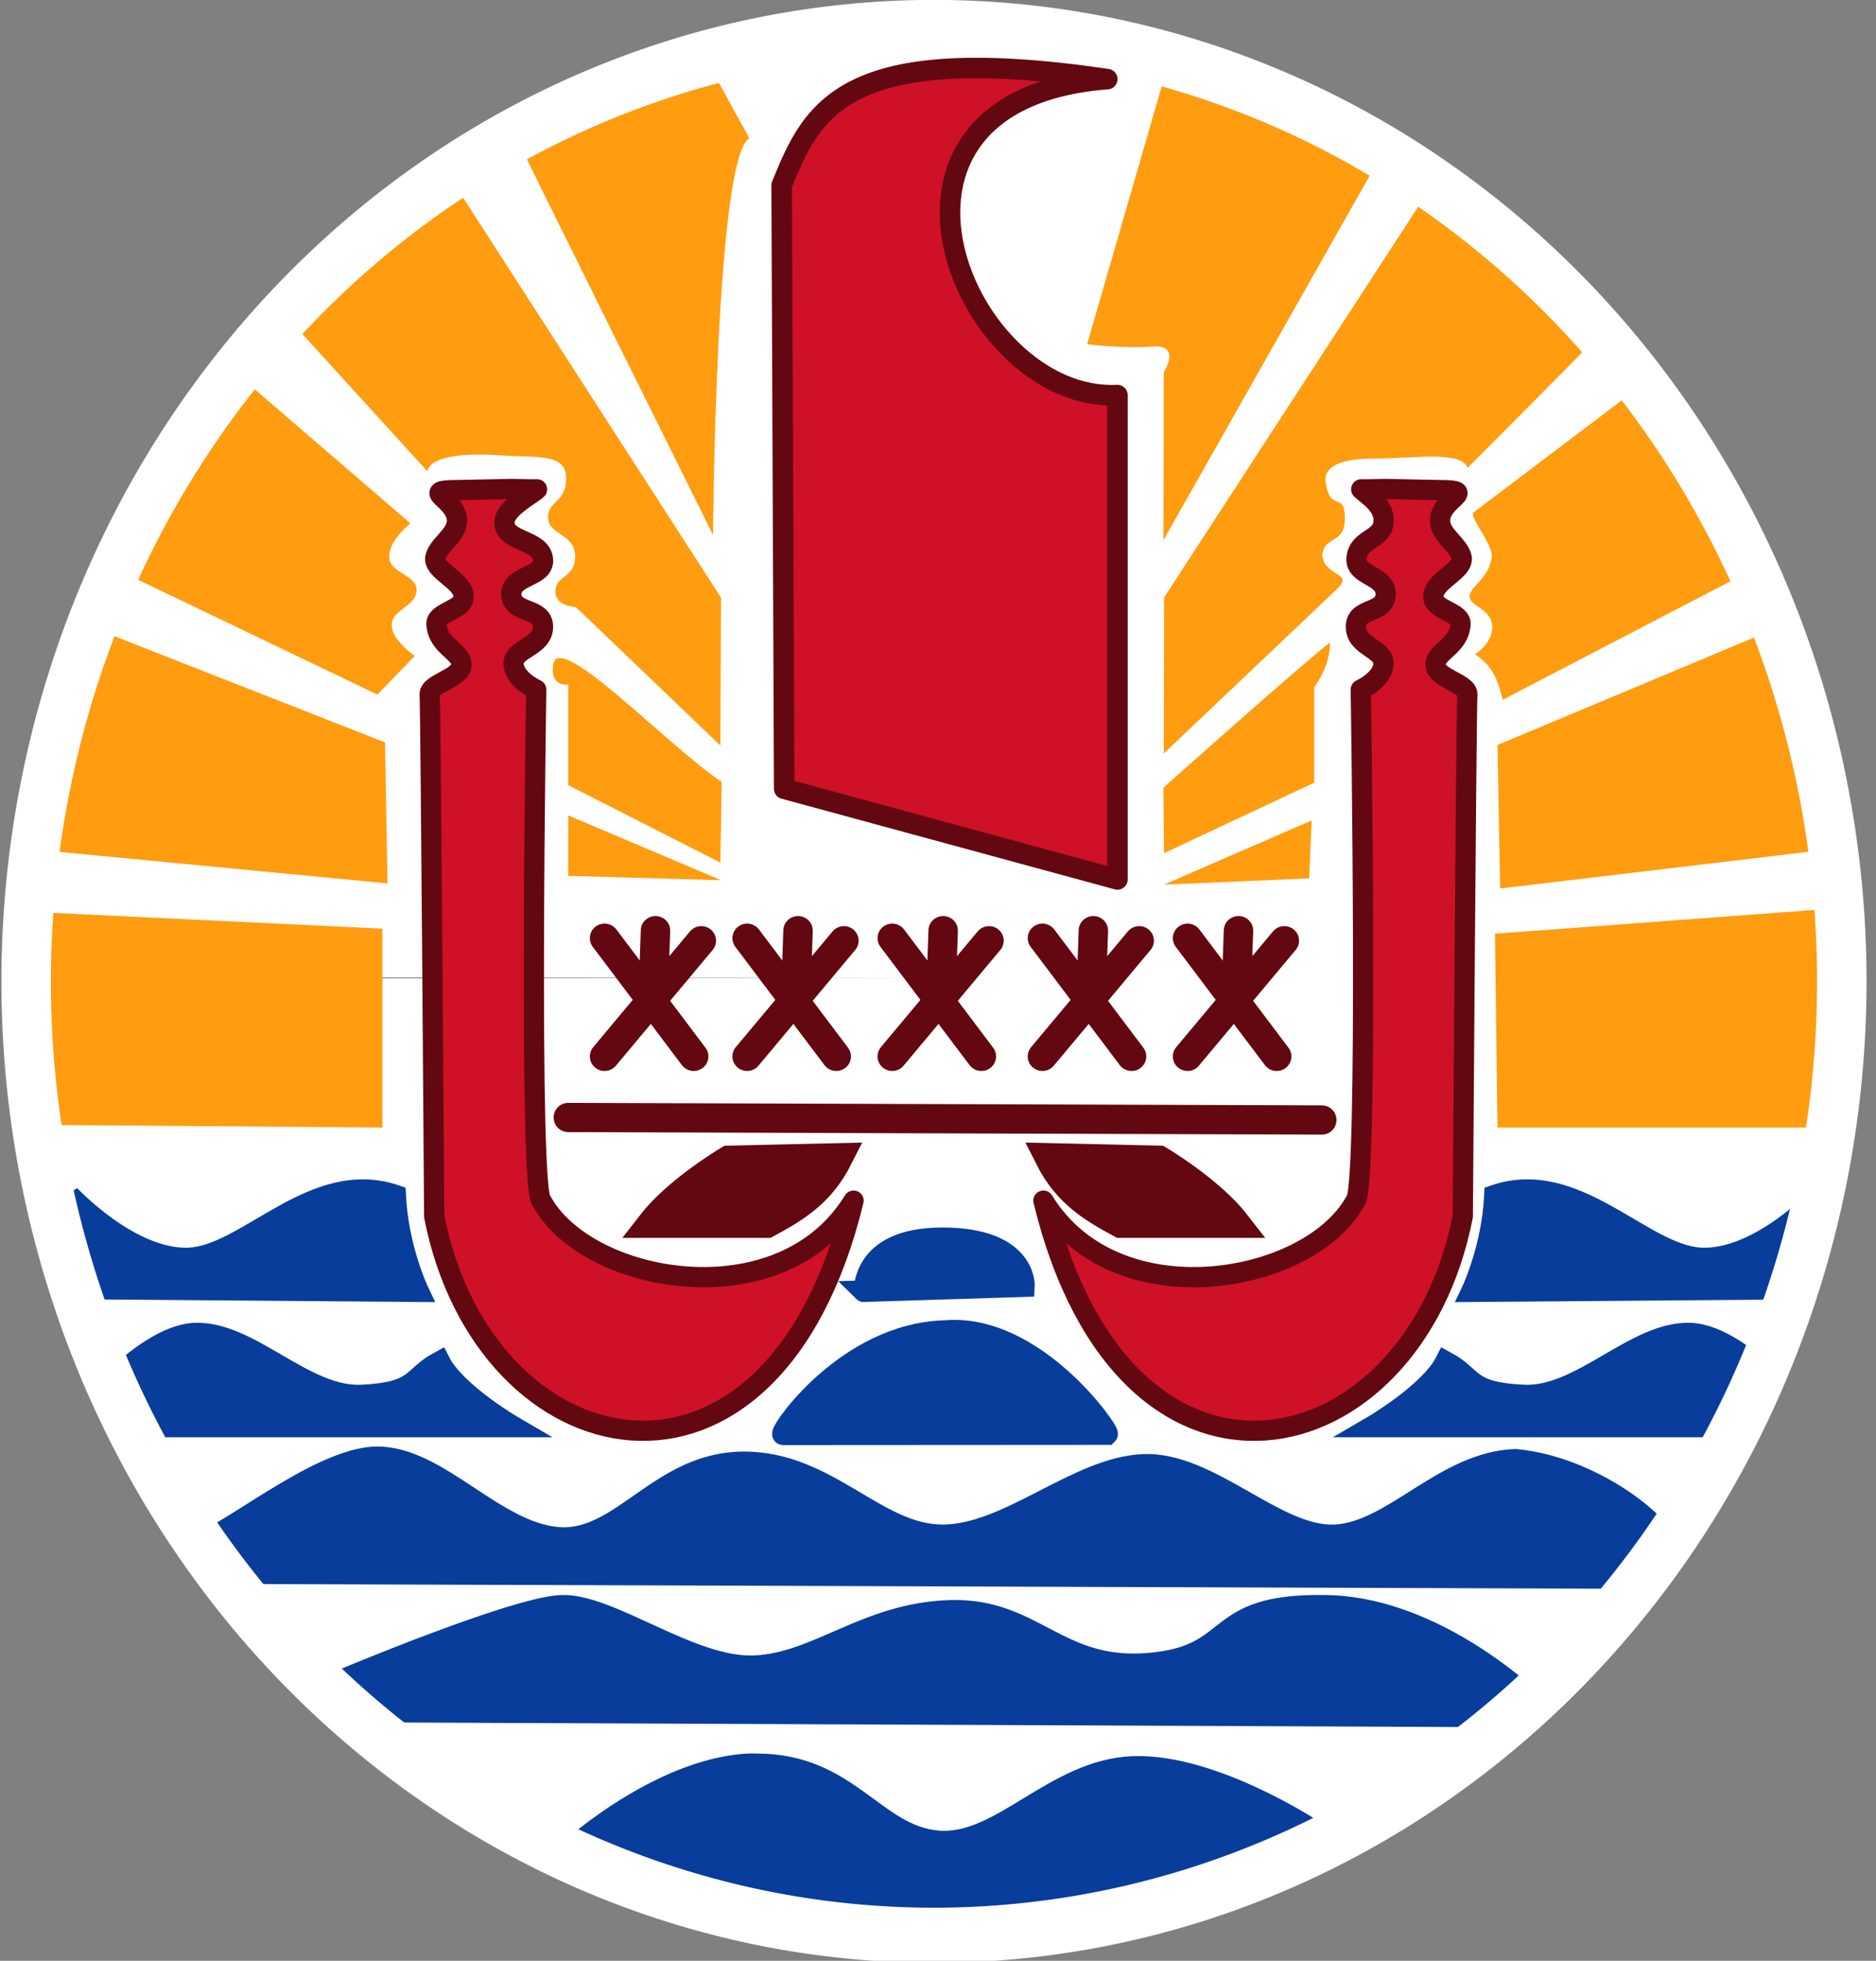 <?xml version="1.0" encoding="UTF-8" standalone="no"?>
<svg
   xmlns:svg="http://www.w3.org/2000/svg"
   xmlns="http://www.w3.org/2000/svg"
   xmlns:sodipodi="http://sodipodi.sourceforge.net/DTD/sodipodi-0.dtd"
   xmlns:inkscape="http://www.inkscape.org/namespaces/inkscape"
   version="1.0"
   width="1790"
   height="1870"
   id="svg2"
   sodipodi:version="0.32"
   inkscape:version="0.44"
   sodipodi:docname="COA_of_Polynesia2.svg"
   sodipodi:docbase="/home/pavel/ostatni/wiki">
  <rect width="100%" height="100%" fill="#808080" stroke="none"/>
  <defs
     id="defs60" />
  <sodipodi:namedview
     inkscape:window-height="714"
     inkscape:window-width="989"
     inkscape:pageshadow="2"
     inkscape:pageopacity="0.0"
     guidetolerance="10.0"
     gridtolerance="10.0"
     objecttolerance="10.0"
     borderopacity="1.0"
     bordercolor="#666666"
     pagecolor="#ffffff"
     id="base"
     showguides="true"
     inkscape:guide-bbox="true"
     inkscape:zoom="0.28938732"
     inkscape:cx="876.00461"
     inkscape:cy="914.0017"
     inkscape:window-x="0"
     inkscape:window-y="0"
     inkscape:current-layer="svg2" />
  <path
     sodipodi:type="arc"
     style="opacity:1;fill:white;fill-opacity:1;fill-rule:nonzero;stroke:none;stroke-width:0;stroke-linecap:round;stroke-linejoin:round;stroke-miterlimit:4;stroke-dasharray:none;stroke-opacity:1"
     id="path1971"
     sodipodi:cx="286.01782"
     sodipodi:cy="148.66824"
     sodipodi:rx="11.941102"
     sodipodi:ry="11.258753"
     d="M 274.077,148.666 A 11.941,11.259 0 1 1 274.077,148.684 L 286.018,148.668 z"
     sodipodi:start="3.1417779"
     sodipodi:end="9.4233689"
     transform="matrix(73.36,0,0,81.181,-20090.98,-11136.68)" />
  <g
     id="g5003"
     transform="matrix(10,0,0,10,-2084.902,-1070.767)">
    <path
       d="M 279.875,275.406 C 273.697,275.755 267.541,279.924 264.656,282.156 C 269.836,284.423 275.367,286.193 281.25,287.406 C 290.625,288.98 300,288.969 309.375,288.969 C 310.905,288.776 312.42,288.558 313.906,288.312 L 333.656,281.656 C 333.656,281.656 324.155,275.385 316.625,275.656 C 309.094,275.928 304.01,283.295 297.938,282.75 C 291.865,282.206 289.433,275.406 280.688,275.406 C 280.414,275.406 280.148,275.391 279.875,275.406 z "
       style="font-size:12px;fill:#083d9c;fill-rule:evenodd;stroke:#083d9c;stroke-width:1.645pt"
       id="path560" />
    <path
       d="M 229.677,257.103 C 229.677,257.103 361.647,257.562 363.81,257.569 C 366.158,255.915 366.5,256.492 367.867,254.606 C 367.203,253.458 366.026,252.213 364.523,251.042 C 361.517,248.701 357.206,246.661 353.077,246.3 C 346.273,246.54 341.417,253.262 335.83,253.503 C 330.243,253.743 323.928,246.54 317.611,246.782 C 311.296,247.021 304.737,253.503 298.421,253.503 C 292.106,253.503 287.49,246.54 279.474,246.54 C 271.458,246.54 267.814,254.222 261.742,253.743 C 255.667,253.262 250.324,246.061 244.494,246.061 C 238.665,246.061 228.948,254.703 227.005,254.222 C 225.062,253.743 229.433,257.824 229.677,257.103 z "
       style="font-size:12px;fill:#083d9c;fill-rule:evenodd;stroke:#083d9c;stroke-width:1.546pt"
       id="path562"
       sodipodi:nodetypes="cccscscsssssc" />
    <path
       d="M 262.713,213.651 L 334.616,213.89"
       style="font-size:12px;fill:#630810;fill-opacity:1;fill-rule:evenodd;stroke:#630810;stroke-width:2.792;stroke-linecap:round;stroke-linejoin:miter;stroke-miterlimit:4;stroke-dasharray:none;stroke-opacity:1"
       id="path564" />
    <g
       transform="matrix(1.555,0,0,1.536,-0.119,1.639)"
       style="fill:#630810;fill-opacity:1;stroke:#630810;stroke-width:1.806;stroke-linecap:round;stroke-linejoin:miter;stroke-miterlimit:4;stroke-dasharray:none;stroke-opacity:1"
       id="g570">
      <path
         d="M 171.25,126.893 L 176.719,134.237"
         style="fill:#630810;fill-opacity:1;fill-rule:evenodd;stroke:#630810;stroke-width:1.806;stroke-linecap:round;stroke-linejoin:miter;stroke-miterlimit:4;stroke-dasharray:none;stroke-opacity:1"
         id="path565" />
      <path
         d="M 171.25,134.237 L 177.188,127.05"
         style="fill:#630810;fill-opacity:1;fill-rule:evenodd;stroke:#630810;stroke-width:1.806;stroke-linecap:round;stroke-linejoin:miter;stroke-miterlimit:4;stroke-dasharray:none;stroke-opacity:1"
         id="path566" />
      <path
         d="M 174.375,126.424 L 174.219,130.955"
         style="fill:#630810;fill-opacity:1;fill-rule:evenodd;stroke:#630810;stroke-width:1.806;stroke-linecap:round;stroke-linejoin:miter;stroke-miterlimit:4;stroke-dasharray:none;stroke-opacity:1"
         id="path567" />
    </g>
    <g
       transform="matrix(1.555,0,0,1.536,13.484,1.639)"
       style="fill:#630810;fill-opacity:1;stroke:#630810;stroke-width:1.806;stroke-linecap:round;stroke-linejoin:miter;stroke-miterlimit:4;stroke-dasharray:none;stroke-opacity:1"
       id="g574">
      <path
         d="M 171.25,126.893 L 176.719,134.237"
         style="fill:#630810;fill-opacity:1;fill-rule:evenodd;stroke:#630810;stroke-width:1.806;stroke-linecap:round;stroke-linejoin:miter;stroke-miterlimit:4;stroke-dasharray:none;stroke-opacity:1"
         id="path575" />
      <path
         d="M 171.25,134.237 L 177.188,127.05"
         style="fill:#630810;fill-opacity:1;fill-rule:evenodd;stroke:#630810;stroke-width:1.806;stroke-linecap:round;stroke-linejoin:miter;stroke-miterlimit:4;stroke-dasharray:none;stroke-opacity:1"
         id="path576" />
      <path
         d="M 174.375,126.424 L 174.219,130.955"
         style="fill:#630810;fill-opacity:1;fill-rule:evenodd;stroke:#630810;stroke-width:1.806;stroke-linecap:round;stroke-linejoin:miter;stroke-miterlimit:4;stroke-dasharray:none;stroke-opacity:1"
         id="path577" />
    </g>
    <g
       transform="matrix(1.555,0,0,1.536,27.33,1.639)"
       style="fill:#630810;fill-opacity:1;stroke:#630810;stroke-width:1.806;stroke-linecap:round;stroke-linejoin:miter;stroke-miterlimit:4;stroke-dasharray:none;stroke-opacity:1"
       id="g578">
      <path
         d="M 171.25,126.893 L 176.719,134.237"
         style="fill:#630810;fill-opacity:1;fill-rule:evenodd;stroke:#630810;stroke-width:1.806;stroke-linecap:round;stroke-linejoin:miter;stroke-miterlimit:4;stroke-dasharray:none;stroke-opacity:1"
         id="path579" />
      <path
         d="M 171.25,134.237 L 177.188,127.05"
         style="fill:#630810;fill-opacity:1;fill-rule:evenodd;stroke:#630810;stroke-width:1.806;stroke-linecap:round;stroke-linejoin:miter;stroke-miterlimit:4;stroke-dasharray:none;stroke-opacity:1"
         id="path580" />
      <path
         d="M 174.375,126.424 L 174.219,130.955"
         style="fill:#630810;fill-opacity:1;fill-rule:evenodd;stroke:#630810;stroke-width:1.806;stroke-linecap:round;stroke-linejoin:miter;stroke-miterlimit:4;stroke-dasharray:none;stroke-opacity:1"
         id="path581" />
    </g>
    <g
       transform="matrix(1.555,0,0,1.536,41.662,1.639)"
       style="fill:#630810;fill-opacity:1;stroke:#630810;stroke-width:1.806;stroke-linecap:round;stroke-linejoin:miter;stroke-miterlimit:4;stroke-dasharray:none;stroke-opacity:1"
       id="g582">
      <path
         d="M 171.25,126.893 L 176.719,134.237"
         style="fill:#630810;fill-opacity:1;fill-rule:evenodd;stroke:#630810;stroke-width:1.806;stroke-linecap:round;stroke-linejoin:miter;stroke-miterlimit:4;stroke-dasharray:none;stroke-opacity:1"
         id="path583" />
      <path
         d="M 171.25,134.237 L 177.188,127.05"
         style="fill:#630810;fill-opacity:1;fill-rule:evenodd;stroke:#630810;stroke-width:1.806;stroke-linecap:round;stroke-linejoin:miter;stroke-miterlimit:4;stroke-dasharray:none;stroke-opacity:1"
         id="path584" />
      <path
         d="M 174.375,126.424 L 174.219,130.955"
         style="fill:#630810;fill-opacity:1;fill-rule:evenodd;stroke:#630810;stroke-width:1.806;stroke-linecap:round;stroke-linejoin:miter;stroke-miterlimit:4;stroke-dasharray:none;stroke-opacity:1"
         id="path585" />
    </g>
    <g
       transform="matrix(1.555,0,0,1.536,55.508,1.639)"
       style="fill:#630810;fill-opacity:1;stroke:#630810;stroke-width:1.806;stroke-linecap:round;stroke-linejoin:miter;stroke-miterlimit:4;stroke-dasharray:none;stroke-opacity:1"
       id="g586">
      <path
         d="M 171.25,126.893 L 176.719,134.237"
         style="fill:#630810;fill-opacity:1;fill-rule:evenodd;stroke:#630810;stroke-width:1.806;stroke-linecap:round;stroke-linejoin:miter;stroke-miterlimit:4;stroke-dasharray:none;stroke-opacity:1"
         id="path587" />
      <path
         d="M 171.25,134.237 L 177.188,127.05"
         style="fill:#630810;fill-opacity:1;fill-rule:evenodd;stroke:#630810;stroke-width:1.806;stroke-linecap:round;stroke-linejoin:miter;stroke-miterlimit:4;stroke-dasharray:none;stroke-opacity:1"
         id="path588" />
      <path
         d="M 174.375,126.424 L 174.219,130.955"
         style="fill:#630810;fill-opacity:1;fill-rule:evenodd;stroke:#630810;stroke-width:1.806;stroke-linecap:round;stroke-linejoin:miter;stroke-miterlimit:4;stroke-dasharray:none;stroke-opacity:1"
         id="path589" />
    </g>
    <path
       d="M 214.373,214.371 L 244.98,214.611 L 244.98,195.645 L 210,193.966 L 214.373,214.371 z "
       style="fill:#ff9c10;fill-opacity:1;fill-rule:evenodd;stroke:none;stroke-width:1pt;stroke-linecap:butt;stroke-linejoin:miter;stroke-opacity:1"
       id="path590" />
    <path
       d="M 212.915,188.204 L 245.466,191.325 L 245.224,177.881 L 217.38,166.957 L 213.158,176.8 L 212.915,188.204 z "
       style="fill:#ff9c10;fill-opacity:1;fill-rule:evenodd;stroke:none;stroke-width:1pt;stroke-linecap:butt;stroke-linejoin:miter;stroke-opacity:1"
       id="path591"
       sodipodi:nodetypes="cccccc" />
    <path
       d="M 219.474,161.316 L 244.494,173.319 L 248.067,169.633 C 248.067,169.633 245.766,168.066 245.88,166.624 C 245.923,165.166 248.195,164.945 248.238,163.362 C 248.28,161.904 245.665,161.729 245.637,160.27 C 245.466,158.689 247.652,156.993 247.652,156.993 L 230.709,142.409 L 219.474,161.316 z "
       style="fill:#ff9c10;fill-opacity:1;fill-rule:evenodd;stroke:none;stroke-width:1pt;stroke-linecap:butt;stroke-linejoin:miter;stroke-opacity:1"
       id="path592"
       sodipodi:nodetypes="ccccscccc" />
    <path
       d="M 383.683,214.611 L 351.376,214.611 L 351.134,196.126 L 384.382,193.65 L 383.683,214.611 z "
       style="fill:#ff9c10;fill-opacity:1;fill-rule:evenodd;stroke:none;stroke-width:1pt;stroke-linecap:butt;stroke-linejoin:miter;stroke-opacity:1"
       id="path593"
       sodipodi:nodetypes="ccccc" />
    <path
       d="M 384.469,187.906 C 384.061,184.905 383.633,181.912 382.938,178.969 C 382.006,175.029 380.817,171.152 379.375,167.375 C 379.269,167.096 379.109,166.84 379,166.562 L 351.375,178.125 L 351.625,191.812 L 384.469,187.906 z "
       style="fill:#ff9c10;fill-opacity:1;fill-rule:evenodd;stroke:none;stroke-width:1pt;stroke-linecap:butt;stroke-linejoin:miter;stroke-opacity:1"
       id="path594" />
    <path
       d="M 365.594,143.469 L 349.062,155.969 C 349.055,155.979 349.037,156.019 349.031,156.031 C 349.03,156.036 349.032,156.058 349.031,156.062 C 349.03,156.067 349.032,156.089 349.031,156.094 C 349.031,156.099 349.031,156.12 349.031,156.125 C 349.031,156.131 349.031,156.15 349.031,156.156 C 349.033,156.168 349.029,156.206 349.031,156.219 C 349.174,156.936 350.634,158.699 350.844,160 C 350.733,161.976 349.039,162.85 348.75,163.719 C 348.743,163.741 348.724,163.79 348.719,163.812 C 348.716,163.827 348.721,163.86 348.719,163.875 C 348.717,163.897 348.719,163.946 348.719,163.969 C 348.719,163.984 348.717,164.017 348.719,164.031 C 348.721,164.046 348.716,164.08 348.719,164.094 C 348.722,164.108 348.746,164.143 348.75,164.156 C 348.767,164.203 348.785,164.268 348.812,164.312 C 349.267,165.001 350.875,165.401 350.875,166.844 C 350.875,168.42 349.405,169.357 349.219,169.469 C 351.124,170.726 351.472,172.257 351.875,173.812 L 376.625,160.938 C 373.673,154.721 369.996,148.835 365.594,143.469 z "
       style="fill:#ff9c10;fill-opacity:1;fill-rule:evenodd;stroke:none;stroke-width:1pt;stroke-linecap:butt;stroke-linejoin:miter;stroke-opacity:1"
       id="path595" />
    <path
       d="M 319.556,191.444 L 333.401,190.845 L 333.644,185.321 L 319.556,191.444 z "
       style="fill:#ff9c10;fill-opacity:1;fill-rule:evenodd;stroke:none;stroke-width:1pt;stroke-linecap:butt;stroke-linejoin:miter;stroke-opacity:1"
       id="path596" />
    <path
       d="M 277.288,191.023 L 262.713,190.604 L 262.713,184.842 L 277.288,191.023 z "
       style="fill:#ff9c10;fill-opacity:1;fill-rule:evenodd;stroke:none;stroke-width:1pt;stroke-linecap:butt;stroke-linejoin:miter;stroke-opacity:1"
       id="path597" />
    <path
       d="M 277.228,189.344 L 262.713,181.961 C 262.713,178.761 262.713,175.559 262.713,172.359 C 262.713,172.359 261.012,172.598 261.255,170.678 C 261.336,166.677 271.923,177.98 277.349,181.661 L 277.228,189.344 z "
       style="fill:#ff9c10;fill-opacity:1;fill-rule:evenodd;stroke:none;stroke-width:1pt;stroke-linecap:butt;stroke-linejoin:miter;stroke-opacity:1"
       id="path598" />
    <path
       d="M 319.554,188.443 L 319.495,182.202 C 319.495,182.202 332.61,170.499 335.404,168.338 C 335.404,170.739 333.887,172.598 333.887,172.598 L 333.887,181.721 L 319.554,188.443 z "
       style="fill:#ff9c10;fill-opacity:1;fill-rule:evenodd;stroke:none;stroke-width:1pt;stroke-linecap:butt;stroke-linejoin:miter;stroke-opacity:1"
       id="path599" />
    <path
       d="M 234.535,135.868 C 234.778,136.108 249.253,152.007 249.253,152.007 C 249.659,150.501 252.996,150.272 256.397,150.512 C 259.798,150.751 262.509,150.287 262.509,152.688 C 262.509,155.088 260.784,154.747 260.784,156.428 C 260.784,158.109 263.369,157.968 263.369,160.126 C 263.369,162.287 261.494,161.846 261.485,163.519 C 261.479,164.902 263.441,164.976 263.441,164.976 L 277.226,178.18 L 277.286,164.075 L 250.642,122.776 L 234.535,135.868 z "
       style="fill:#ff9c10;fill-opacity:1;fill-rule:evenodd;stroke:none;stroke-width:1pt;stroke-linecap:butt;stroke-linejoin:miter;stroke-opacity:1"
       id="path600"
       sodipodi:nodetypes="ccsssssccccc" />
    <path
       d="M 257.275,119.187 C 257.491,119.827 276.525,158.092 276.525,158.092 C 276.525,158.092 276.741,122.179 279.985,120.256 L 275.93,112.88 L 257.275,119.187 z "
       style="fill:#ff9c10;fill-opacity:1;fill-rule:evenodd;stroke:none;stroke-width:1pt;stroke-linecap:butt;stroke-linejoin:miter;stroke-opacity:1"
       id="path601"
       sodipodi:nodetypes="ccccc" />
    <path
       d="M 319.406,115.062 L 312.219,139.906 C 312.219,139.906 315.689,140.338 318.5,140.125 C 319.203,140.071 319.615,140.216 319.844,140.438 C 319.891,140.487 319.938,140.567 319.969,140.625 C 319.989,140.667 320.018,140.736 320.031,140.781 C 320.059,140.89 320.069,141.037 320.062,141.156 C 320.012,141.835 319.531,142.594 319.531,142.594 L 319.5,158.594 L 339.812,122.719 C 335.666,120.601 331.568,117.217 326.876,115.746 C 324.434,114.823 321.752,115.66 319.406,115.062 z "
       style="fill:#ff9c10;fill-opacity:1;fill-rule:evenodd;stroke:none;stroke-width:1pt;stroke-linecap:butt;stroke-linejoin:miter;stroke-opacity:1"
       id="path602"
       sodipodi:nodetypes="ccsssssccccc" />
    <path
       d="M 344.688,125.438 L 319.562,164.062 L 319.531,178.938 L 336.062,163.25 C 336.264,163.058 336.414,162.89 336.5,162.75 C 336.526,162.704 336.547,162.635 336.562,162.594 C 336.57,162.57 336.589,162.523 336.594,162.5 C 336.596,162.485 336.593,162.452 336.594,162.438 C 336.594,162.423 336.595,162.389 336.594,162.375 C 336.591,162.362 336.597,162.325 336.594,162.312 C 336.589,162.3 336.568,162.262 336.562,162.25 C 336.547,162.22 336.522,162.185 336.5,162.156 C 336.101,161.685 334.787,161.415 334.656,160 C 334.683,159.721 334.749,159.488 334.844,159.312 C 335.202,158.682 335.941,158.57 336.406,158 C 336.648,157.691 336.812,157.241 336.812,156.5 C 336.812,155.979 336.751,155.626 336.656,155.406 C 336.645,155.382 336.637,155.334 336.625,155.312 C 336.6,155.271 336.56,155.22 336.531,155.188 C 336.526,155.182 336.505,155.161 336.5,155.156 C 336.495,155.152 336.474,155.13 336.469,155.125 C 336.253,154.943 335.954,154.908 335.688,154.719 C 335.675,154.709 335.638,154.698 335.625,154.688 C 335.6,154.666 335.556,154.619 335.531,154.594 C 335.495,154.554 335.441,154.488 335.406,154.438 C 335.245,154.193 335.095,153.795 335,153.188 C 334.951,152.945 334.936,152.686 335,152.438 C 335.012,152.395 335.046,152.323 335.062,152.281 C 335.076,152.248 335.108,152.19 335.125,152.156 C 335.178,152.057 335.259,151.937 335.344,151.844 C 335.366,151.82 335.413,151.773 335.438,151.75 C 336.019,151.222 337.221,150.812 339.469,150.812 C 343.546,150.812 347.831,150.03 348.531,151.688 C 348.602,151.617 357.573,142.645 361.375,138.719 C 356.531,133.673 350.95,129.195 344.688,125.438 z "
       style="fill:#ff9c10;fill-opacity:1;fill-rule:evenodd;stroke:none;stroke-width:1pt;stroke-linecap:butt;stroke-linejoin:miter;stroke-opacity:1"
       id="path603" />
    <path
       d="M 289.935,221.582 C 283.014,232.912 264.51,229.551 260.183,221.642 C 258.887,221.279 259.654,172.842 259.654,172.842 C 259.654,172.842 257.586,171.911 257.491,170.422 C 257.396,168.918 260.302,168.782 260.302,166.857 C 260.302,164.933 257.334,165.687 257.275,163.751 C 257.288,161.899 260.443,162.154 260.302,160.443 C 260.135,158.515 256.768,158.8 256.625,157.023 C 256.516,155.61 259.034,154.379 259.733,153.744 C 259.281,153.766 257.395,153.716 257.383,153.71 C 255.616,153.746 253.848,153.781 252.083,153.817 C 248.317,153.821 252.148,154.628 252.092,156.775 C 252.058,158.178 250.183,159.111 250.015,160.331 C 249.956,161.583 252.698,162.462 252.732,163.965 C 252.764,165.306 250.038,165.397 250.136,166.642 C 250.305,168.751 252.55,169.215 252.517,170.491 C 252.482,171.766 249.496,172.252 249.488,173.27 C 249.592,175.238 249.92,223.077 249.92,223.077 C 254.679,247.447 282.148,253.646 289.935,221.582 z "
       style="font-size:12px;fill:#ce1126;fill-opacity:1;fill-rule:evenodd;stroke:#630810;stroke-width:1.932;stroke-linejoin:round;stroke-opacity:1"
       id="path604" />
    <path
       d="M 308.048,221.582 C 314.97,232.912 333.473,229.551 337.799,221.642 C 339.096,221.279 338.33,172.842 338.33,172.842 C 338.33,172.842 340.397,171.911 340.492,170.422 C 340.587,168.918 337.863,168.782 337.863,166.857 C 337.863,164.933 340.649,165.687 340.708,163.751 C 340.696,161.899 337.783,162.035 337.924,160.323 C 338.09,158.395 340.377,158.62 340.507,156.843 C 340.616,155.312 339.071,154.379 338.372,153.744 C 338.824,153.766 340.588,153.716 340.601,153.71 C 342.367,153.746 344.134,153.781 345.9,153.817 C 349.666,153.821 345.835,154.628 345.892,156.775 C 345.925,158.178 347.8,159.111 347.969,160.331 C 348.027,161.583 345.285,162.462 345.25,163.965 C 345.22,165.306 347.945,165.397 347.847,166.642 C 347.677,168.751 345.433,169.215 345.467,170.491 C 345.501,171.766 348.488,172.252 348.495,173.27 C 348.392,175.238 348.063,223.077 348.063,223.077 C 343.304,247.447 315.836,253.646 308.048,221.582 z "
       style="font-size:12px;fill:#ce1126;fill-opacity:1;fill-rule:evenodd;stroke:#630810;stroke-width:1.932;stroke-linejoin:round;stroke-opacity:1"
       id="path606" />
    <path
       d="M 283.215,243.862 L 314.123,243.844 C 314.363,243.604 307.203,233.294 298.673,234.021 C 289.172,234.267 282.717,243.862 283.215,243.862 z "
       style="font-size:12px;fill:#083d9c;fill-rule:evenodd;stroke:#083d9c;stroke-width:1.546pt"
       id="path610" />
    <path
       d="M 373.837,243.118 L 339.474,243.118 C 339.474,243.118 344.948,239.921 346.44,236.971 C 349.176,238.446 348.43,239.921 353.904,240.167 C 359.377,240.413 364.601,234.021 369.827,234.267 C 370.48,234.298 371.156,234.463 371.84,234.728 C 372.523,234.993 373.214,235.358 373.896,235.788 C 374.578,236.218 375.252,236.714 375.9,237.24 L 373.837,243.118 z "
       style="font-size:12px;fill:#083d9c;fill-rule:evenodd;stroke:#083d9c;stroke-width:1.546pt"
       id="path611"
       sodipodi:nodetypes="cccsssssc" />
    <path
       d="M 220.389,243.118 L 257.396,243.118 C 257.396,243.118 251.922,239.921 250.43,236.971 C 247.694,238.446 248.44,239.921 242.966,240.167 C 237.494,240.413 232.269,234.021 227.043,234.267 C 224.431,234.39 221.446,236.664 219.114,238.877 C 219.349,241.682 219.523,241.341 220.389,243.118 z "
       style="font-size:12px;fill:#083d9c;fill-rule:evenodd;stroke:#083d9c;stroke-width:1.546pt"
       id="path612"
       sodipodi:nodetypes="cccsscc" />
    <path
       d="M 218.26,229.976 L 248.381,230.215 C 248.381,230.215 246.438,226.135 246.195,221.093 C 238.42,218.454 232.105,226.855 226.518,227.095 C 220.932,227.334 215.103,221.093 215.103,221.093 L 218.26,229.976 z "
       style="font-size:12px;fill:#083d9c;fill-rule:evenodd;stroke:#083d9c;stroke-width:1.546pt"
       id="path613" />
    <path
       d="M 379.069,229.976 L 348.948,230.215 C 348.948,230.215 350.892,226.135 351.134,221.093 C 358.908,218.454 365.223,226.855 370.81,227.095 C 376.397,227.334 382.226,221.093 382.226,221.093 L 379.069,229.976 z "
       style="font-size:12px;fill:#083d9c;fill-rule:evenodd;stroke:#083d9c;stroke-width:1.546pt"
       id="path614" />
    <path
       d="M 290.891,230.215 L 306.193,229.736 C 306.193,229.736 306.437,225.174 298.421,225.174 C 290.405,225.174 291.134,230.456 290.891,230.215 z "
       style="font-size:12px;fill:#083d9c;fill-rule:evenodd;stroke:#083d9c;stroke-width:1.546pt"
       id="path615" />
    <path
       d="M 281.66,223.734 C 284.332,222.293 286.761,220.854 288.462,217.492 L 278.016,217.731 C 278.016,217.731 273.159,220.614 270.729,223.734 L 281.66,223.734 z "
       style="font-size:12px;fill:#630810;fill-opacity:1;fill-rule:evenodd;stroke:#630810;stroke-width:2.792;stroke-linecap:round;stroke-linejoin:miter;stroke-miterlimit:4;stroke-dasharray:none;stroke-opacity:1"
       id="path616" />
    <path
       d="M 244.008,270.308 C 244.008,270.308 324.671,270.653 352.727,270.773 C 353.015,269.539 353.78,270.143 354.538,269.171 C 353.448,268.2 351.877,266.902 349.949,265.597 C 346.093,262.986 340.809,260.345 335.1,260.226 C 323.684,259.984 326.842,265.027 318.097,265.746 C 309.353,266.467 307.165,260.465 299.149,260.704 C 291.134,260.944 286.518,265.746 280.446,265.987 C 274.373,266.226 266.6,259.984 261.984,260.226 C 257.368,260.465 240.85,267.427 240.85,267.427 L 244.008,270.308 z "
       style="font-size:12px;fill:#083d9c;fill-rule:evenodd;stroke:#083d9c;stroke-width:1.546pt"
       id="path561"
       sodipodi:nodetypes="cccsccssccc" />
    <path
       d="M 315.425,223.734 C 312.752,222.293 310.324,220.854 308.624,217.492 L 319.069,217.731 C 319.069,217.731 323.926,220.614 326.355,223.734 L 315.425,223.734 z "
       style="font-size:12px;fill:#630810;fill-opacity:1;fill-rule:evenodd;stroke:#630810;stroke-width:2.792;stroke-linecap:round;stroke-linejoin:miter;stroke-miterlimit:4;stroke-dasharray:none;stroke-opacity:1"
       id="path617" />
  </g>
  <path
     sodipodi:type="arc"
     style="opacity:1;fill:none;fill-opacity:1;fill-rule:nonzero;stroke:white;stroke-width:0.651;stroke-linecap:round;stroke-linejoin:round;stroke-miterlimit:4;stroke-dasharray:none;stroke-opacity:1"
     id="path2872"
     sodipodi:cx="286.01782"
     sodipodi:cy="148.66824"
     sodipodi:rx="11.941102"
     sodipodi:ry="11.258753"
     d="M 274.077,148.666 A 11.941,11.259 0 1 1 274.077,148.684"
     sodipodi:start="3.1417779"
     sodipodi:end="9.4233537"
     transform="matrix(72.54,0,0,80.8,-19856.58,-11077)"
     sodipodi:open="true" />
  <path
     d="M 748.253,752.248 L 1066.213,838.711 L 1066.213,376.792 C 920.58,384.207 799.237,95.205 1056.505,75.446 C 804.087,38.39 774.956,105.085 745.832,176.716 L 748.253,752.248 z "
     style="font-size:12px;fill:#ce1126;fill-opacity:1;fill-rule:evenodd;stroke:#630810;stroke-width:19.589;stroke-linejoin:round;stroke-miterlimit:4;stroke-dasharray:none;stroke-opacity:1"
     id="path563" />
</svg>
